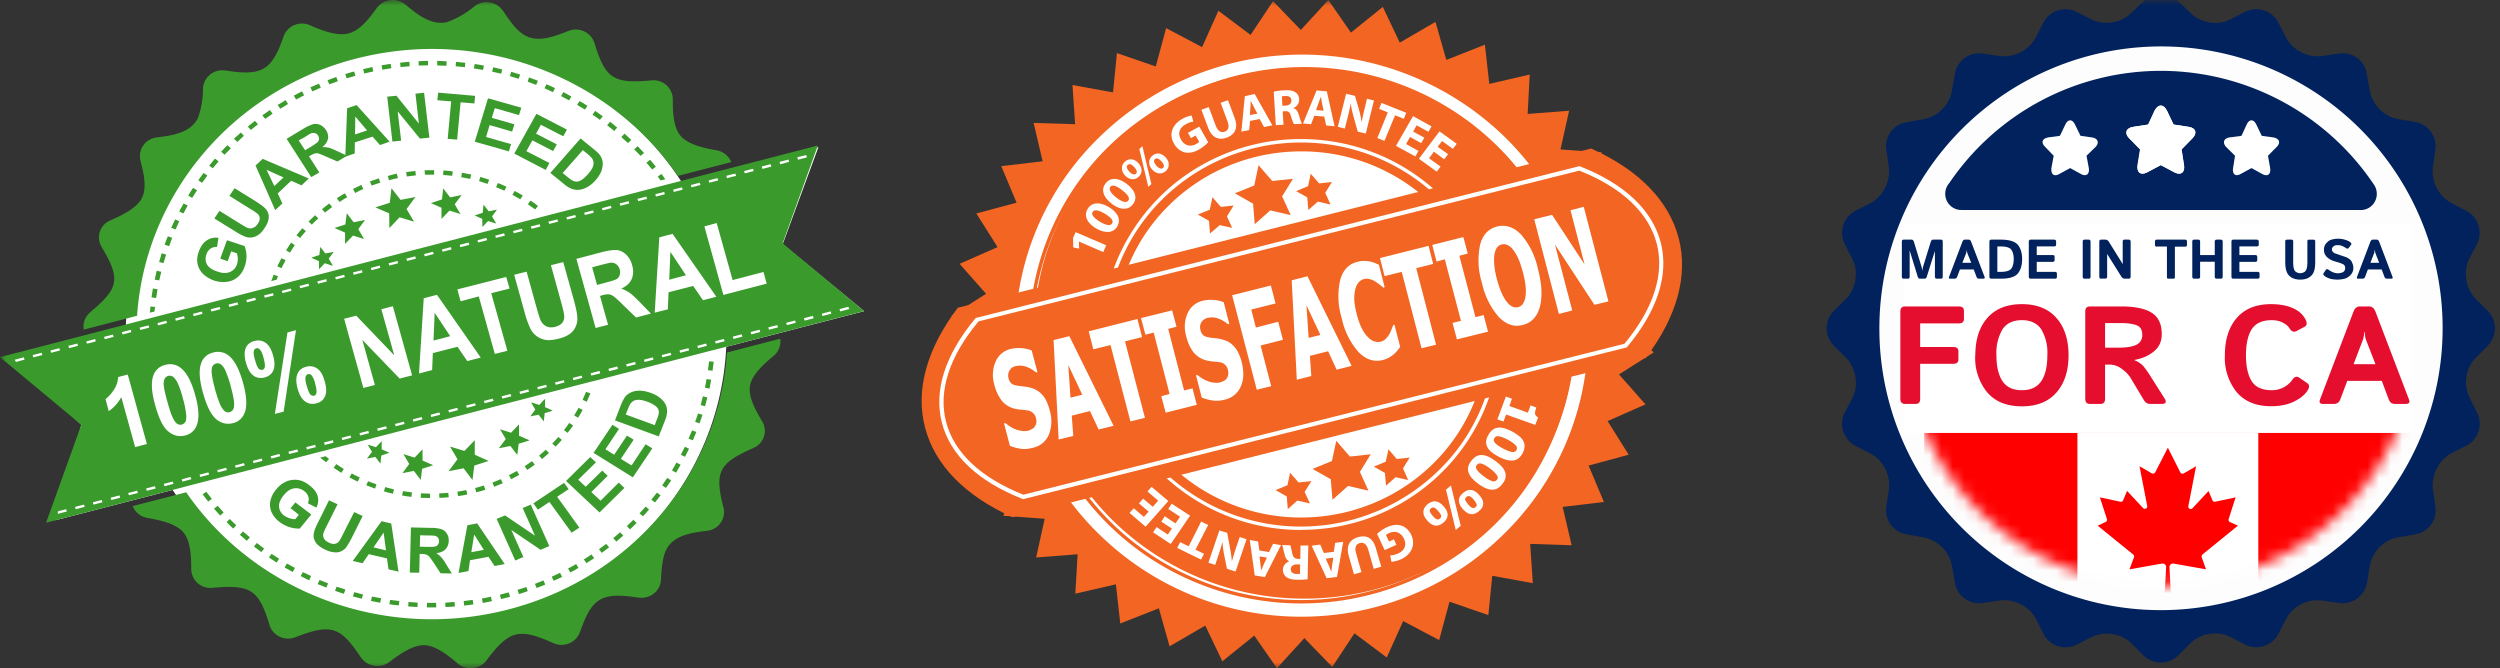 <svg width="217" height="58" viewBox="0 0 217 58" fill="none" xmlns="http://www.w3.org/2000/svg"><rect x="0" y="0" width="217" height="58" fill="#333333" stroke="none"/><mask id="a" style="mask-type:alpha" maskUnits="userSpaceOnUse" x="0" y="0" width="217" height="58"><path fill="#D9D9D9" d="M0 0h217v58H0z"></path></mask><g mask="url(#a)"><path d="M75 27.01 4.8 45.16l2.26-8.29-6.22-5.95 70.2-18.15-3.1 8.43L75 27Z" fill="#fff"></path><path d="M43.73 53.33c13.9-3.6 22.16-17.4 18.44-30.81C58.44 9.1 44.15 1.14 30.24 4.72c-13.9 3.61-22.16 17.4-18.43 30.82 3.73 13.42 18.01 21.39 31.92 17.79Z" fill="#fff"></path><path d="M44.13 52.9c-10.9 2.82-22.05-1.58-27.97-10.17l-4.64 1.2a1.66 1.66 0 0 0 1.26 1.02c1.12.2 2.49.5 3.13 1.25.64.74.69 2.1.69 3.2a1.66 1.66 0 0 0 1.86 1.62c3.32-.3 4 .18 4.93 3.21v.03a1.7 1.7 0 0 0 2.27 1.04c3.07-1.18 3.87-.93 5.65 1.74l.02.02a1.73 1.73 0 0 0 2.47.4c.89-.68 2.03-1.48 3.04-1.46.99.04 2.05.87 2.9 1.6.74.63 1.9.5 2.48-.27.67-.9 1.54-1.99 2.51-2.24.88-.22 1.8.07 3.28.72l.03.01a1.7 1.7 0 0 0 2.29-.93c.25-.7.56-1.5.92-2.03.9-1.35 2.24-1.26 4.15-.99h.04c.98.14 1.88-.57 1.93-1.53.04-.9.13-1.94.45-2.61.64-1.28 2.22-1.5 3.56-1.66a1.63 1.63 0 0 0 1.42-2l-.01-.03c-.77-3.07-.43-3.82 2.6-5.15l.01-.01a1.6 1.6 0 0 0 .76-2.3c-.57-.95-1.23-2.13-1.06-3.1.16-.95 1.2-1.88 2.06-2.6a1.6 1.6 0 0 0 .56-1.48l-4.62 1.2c-.69 10.3-8.06 19.48-18.97 22.3ZM30.86 5.1c10.9-2.82 22.06 1.59 27.98 10.17l4.63-1.2a1.66 1.66 0 0 0-1.26-1.02c-1.12-.2-2.48-.5-3.13-1.25-.64-.74-.69-2.1-.68-3.2a1.67 1.67 0 0 0-1.88-1.62c-3.27.3-3.97-.15-4.91-3.21l-.01-.03a1.7 1.7 0 0 0-2.24-1.06c-.54.21-1.11.43-1.57.54-2.12.55-2.93-.49-4.12-2.27l-.02-.02a1.73 1.73 0 0 0-2.45-.4 7.79 7.79 0 0 1-2.37 1.38c-1.34.35-2.62-.65-3.62-1.5a1.73 1.73 0 0 0-2.5.28c-.65.9-1.45 1.96-2.46 2.21-.98.26-2.3-.25-3.35-.71a1.7 1.7 0 0 0-2.29.98c-.35 1.02-.83 2.25-1.68 2.75-.91.55-2.2.37-3.36.2h-.03a1.67 1.67 0 0 0-1.92 1.54 7.31 7.31 0 0 1-.45 2.6c-.64 1.28-2.22 1.5-3.56 1.67a1.63 1.63 0 0 0-1.42 2c.28 1.08.58 2.35.13 3.26-.45.87-1.7 1.49-2.74 1.94a1.6 1.6 0 0 0-.75 2.32c1.64 2.75 1.52 3.55-.99 5.64l-.01.02c-.46.39-.66.96-.56 1.5l4.63-1.2c.69-10.3 8.05-19.49 18.96-22.31Z" fill="#3A9B2C"></path><path d="m15.56 19.2-.36-.15-.34.72.38.15.31-.7.01-.01ZM18 15.24l-.33-.23-.46.64.33.22.46-.63Zm-3.06 5.4-.37-.13c-.1.24-.2.48-.28.73l.39.13.26-.72Zm2.16-4.13-.34-.2c-.15.21-.29.45-.42.67l.34.2.42-.66Zm-.81 1.33-.35-.18-.39.69.37.18.37-.69Zm38.5-5.7-.58-.54-.28.3.58.52.28-.27Zm-41.33 14.5-.4-.04-.05.54.4-.1.05-.4Zm.54-3.05-.4-.09-.17.77.39.07.18-.75Zm-.33 1.52-.4-.07-.12.77.4.06.13-.77Zm.75-3.01-.38-.12-.23.76.38.1.23-.74ZM35.53 5.36l-.8.08.04.38.79-.07-.03-.39Zm8.07.67-.79-.19-.09.38.78.18.1-.38Zm3.09.98-.77-.29-.12.37.74.28.15-.36Zm-26.65 5.86-.3-.27-.55.57.3.26.55-.56ZM42 5.69c-.27-.05-.54-.1-.8-.13l-.07.38.8.13.07-.38Zm-1.61-.24-.81-.08-.03.38.8.08.04-.38Zm-1.62-.13-.82-.04v.4l.8.03.02-.4Zm-1.63-.04-.81.03.02.38.8-.02V5.3Zm15.18 4.81-.66-.46-.23.32.64.45.25-.31Zm-4.16-2.45-.73-.33-.17.35L48 8l.17-.35Zm5.42 3.44-.62-.51-.26.3.62.5.25-.3Zm-3.98-2.7-.7-.39-.2.35.7.37.2-.34Zm1.38.8-.67-.41-.22.33.68.41.22-.32Zm-5.83-2.71-.78-.24-.11.38.76.23.13-.37ZM25 9.03l-.2-.34-.7.42.23.33.67-.41Zm-1.34.84-.23-.32-.66.46.25.31.64-.45Zm4.19-2.26-.17-.35-.74.32.17.35.73-.32Zm-1.45.67-.19-.35-.71.37.2.34c.23-.12.46-.25.7-.36Zm-5.23 3.51-.26-.29-.6.54.29.28.57-.53Zm1.22-1-.26-.3-.62.5.26.29.62-.49Zm9.93-4.97-.8.18.1.38.78-.18-.08-.38Zm1.6-.28-.8.13.07.38.78-.13-.06-.38Zm23.5 9.56-.33.23.25.33.41-.1-.33-.46ZM30.85 6.58l-.11-.37c-.26.06-.52.14-.77.22l.12.37.76-.22Zm-1.52.47-.14-.37-.76.28.15.36.75-.27Zm-10.35 6.97-.32-.26-.5.62.31.23.5-.6Zm37.63.69.32-.24-.5-.6-.32.25.5.6v-.01Zm-.71-1.44-.55-.58-.3.27.55.57.3-.25v-.01Zm-25.76 3.85-.21-.34c-.23.13-.46.28-.69.43l.23.32c.22-.14.44-.29.67-.41Zm11.44-1.4.74.24.14-.36c-.26-.09-.51-.17-.77-.24l-.11.37Zm-16.75 6.01.34.2c.13-.22.28-.44.42-.65l-.33-.22-.43.67Zm9.32-6.19.39-.08-.1-.39c-.25.06-.5.12-.76.2h-.02l.1.37h.02l.38-.1Zm11.66 2.18.64.46.25-.3c-.2-.16-.43-.32-.65-.47l-.23.32Zm-1.13-1.15-.2.34.68.39.22-.32c-.23-.15-.47-.28-.7-.4v-.01Zm-1.61-.32.71.3.18-.34c-.24-.12-.5-.23-.74-.32l-.16.35Zm-2.17-1.1-.8-.16-.07.39.78.15.1-.38Zm-16.83 7.97.37.16c.1-.23.23-.46.35-.69l-.36-.18-.36.7Zm4.51-5.46c-.2.16-.42.32-.63.5l.26.29.62-.48-.25-.31Zm4.3-2.18-.77.27.15.36c.25-.09.5-.18.75-.25l-.13-.38Zm3.98-.7.02.38h.8v-.39l-.82.01Zm-1.55.54.79-.1-.05-.38-.8.1.06.38Zm-4.67 1.08.19.35c.23-.12.47-.24.7-.34l-.16-.36-.73.35Zm-3.86 2.83.29.27c.18-.19.36-.37.56-.54l-.28-.28-.57.55Zm12.52-4.35a8.74 8.74 0 0 0-.81-.08l-.03.38.79.08.05-.38Zm-13.57 5.54.32.24c.16-.2.32-.4.5-.6l-.31-.25-.51.61Zm-1.6 3.56-.37-.14-.22.56.47-.12.12-.3Zm10.64-6.63-.79-1.02-.15 1.27-1.25.4 1.2.52.02 1.28.88-.94 1.26.38-.65-1.1.77-1.04-1.3.25Zm4.3-.22-.6-.78-.11.96-.96.32.92.4V19l.7-.72.95.3-.5-.85.6-.8-1 .2Zm3.3 2.06.62.19.06-.02-.34-.58.43-.58-.72.14-.45-.58-.07.71-.7.23.66.3.01.66.06-.02.44-.46v.01Z" fill="#3A9B2C"></path><path d="m41.93 19.64-.06.02v.05l.06-.06Zm1.15-.24-.03-.04-.06.01.09.03Zm-12.38-.1-.6-.79-.12.97-.95.31.92.4v.98l.69-.72.96.3-.5-.86.59-.8-.99.2Zm-2.5 3.55.6.2.07-.03-.34-.57.44-.59-.73.14-.44-.57-.08.7-.7.24.66.3.01.66.06-.02.44-.46Z" fill="#3A9B2C"></path><path d="m28.9 23.07-.03-.05-.06.02.09.03Zm-1.15.24-.06.02v.05l.06-.06v-.01Zm-8.08 22c.17.2.37.38.56.57l.28-.28c-.2-.18-.38-.37-.56-.55l-.29.27Zm-1.1-1.16.54.6.3-.26-.51-.59-.32.25Zm2.25 2.27.6.52.27-.3-.6-.51-.27.29Zm1.22 1.02.64.48.25-.3-.64-.49-.25.31Zm1.3.94c.22.16.45.3.67.45l.22-.33c-.22-.14-.45-.28-.66-.43l-.23.32Zm-5.43-5.7-.32.23.48.63.32-.24-.48-.61Zm7 6.23-.21.34.7.4.2-.35-.7-.39Zm24.4.45.2.33c.24-.12.47-.25.7-.4l-.2-.33c-.23.13-.46.27-.7.39Zm-1.42.7.17.35c.25-.1.5-.22.73-.34l-.18-.35-.72.34Zm2.79-1.5.22.32.68-.43-.24-.32-.66.43Zm1.31-.89.24.32.64-.48-.25-.3-.63.46Zm-5.56 3 .15.37.75-.3-.16-.36-.74.3Zm6.8-3.96.27.3.6-.52-.27-.29-.6.51Zm1.18-1.04.28.28.57-.56-.29-.27-.56.55Zm-9.49 5.53.13.37.76-.26-.12-.36-.77.25Zm-7.87 1.52h.81v-.39h-.8l-.01.38v.01Zm3.24-.16c.27-.02.54-.06.8-.1l-.06-.39-.78.1.04.4Zm1.61-.22.8-.16-.09-.39c-.25.07-.52.11-.78.16l.07.38Zm1.49-.72.1.38.78-.2-.11-.38-.77.2Zm-4.72 1.07c.27 0 .55-.03.82-.05l-.04-.39-.8.06.02.38Zm21.77-15.2-.37-.13-.3.71.37.15.3-.72Zm-1.35 1.98.37.18.35-.7-.36-.17-.36.7Zm2.32-4.97-.4-.1-.19.76.38.1.2-.76Zm.54-3.1-.4-.04-.1.77.4.05.1-.78Zm-5.41 11.98.32.23.48-.62-.32-.23-.48.61Zm.94-1.25.33.22.45-.65-.34-.22-.44.64v.01Zm.85-1.3.35.2.4-.69-.36-.19-.39.68Zm3.4-7.87-.4-.06-.14.75.4.08.14-.77Zm-6.22 11.6.3.25c.18-.19.36-.38.53-.59l-.3-.25-.53.59ZM60.97 36l-.38-.11-.25.73.38.13.26-.75ZM32.2 52.16l.8.16.08-.39-.79-.15-.09.38Zm-4.63-1.46.75.3.16-.36-.74-.3-.17.36Zm1.51.58c.26.1.51.18.77.26l.13-.37-.76-.25-.14.36Zm6.35 1.36.8.05.03-.38-.8-.06-.03.38Zm-1.62-.19c.26.04.53.08.8.1l.05-.38-.8-.1-.06.38Zm-7.7-2.44c.24.13.49.25.73.36L27 50l-.71-.34-.19.34Zm4.52 1.76.78.2.1-.37-.76-.2-.12.37Zm-.79-11.06-.65-.43-.23.32.67.44.21-.33Zm1.39.74c-.24-.11-.48-.23-.7-.36l-.2.35c.24.13.47.25.72.36l.18-.35Zm16.7-2.95.3.26c.18-.19.37-.38.54-.58l-.3-.25-.53.57Zm-15.25 3.54c-.25-.08-.49-.18-.73-.27l-.16.35.76.29.13-.37Zm17.07-5.11-.34-.22c-.14.21-.3.42-.46.62l.32.24c.17-.21.32-.42.48-.64Zm1.5-2.78-.38-.14-.3.7.36.16.32-.72Zm-.68 1.43-.35-.18-.38.66.34.2.4-.68ZM28.3 40.13l.26-.3-.3-.23-.47.12.51.4Zm13.05 2.6c.26-.06.52-.13.78-.22l-.13-.37c-.25.08-.5.16-.76.22l.1.38Zm-1.59.33c.26-.03.53-.08.8-.14l-.08-.38-.78.14.06.38Zm-5.56-.58-.77-.2-.1.37c.25.08.52.15.78.2l.09-.38Zm13.46-3.16-.29-.28-.58.51.26.3.6-.53Zm-11.9 3.42-.79-.11-.06.38c.25.05.53.09.8.12l.05-.39Zm10.42-2.71-.64.44.22.32c.23-.14.45-.3.66-.46l-.24-.3Zm-9.66 3.18.81.02v-.38l-.79-.03-.02.38Zm1.62 0c.27 0 .55-.02.81-.05l-.04-.38-.79.05.02.39Zm4.75-.96.75-.3-.17-.36-.72.3.14.36Zm1.29-1 .19.35.7-.38-.2-.34-.7.37Zm-3.01-.84 1.24-.4-1.2-.54v-1.26l-.9.93-1.25-.38.65 1.1-.77 1.04 1.3-.25.77 1.02.16-1.26Zm3.13-1.7.6.78.12-.97.95-.3-.92-.4v-.99l-.69.73-.96-.3.5.85-.6.8 1-.2Zm1.73-2.57.72-.14.45.58.08-.72.7-.22-.67-.3v-.66h-.07l-.43.47-.62-.2-.07.03.34.57-.43.6Z" fill="#3A9B2C"></path><path d="m46.1 34.93.02.05.07-.02-.1-.02Zm1.2-.3-.06.06.06-.01v-.06Zm-11.38 6.24.6.79.12-.97.96-.31-.92-.4-.01-.98-.68.72-.97-.3.5.85-.59.8 1-.2Zm-4.07-1.06.73-.15.44.58.08-.7.7-.24-.67-.3v-.66l-.06.01-.44.47-.62-.2-.07.02.35.58-.44.59Z" fill="#3A9B2C"></path><path d="m31.92 38.6.02.04.06-.01-.08-.03Zm1.2-.3-.06.05h.06v-.06ZM19.76 22.67l-.64-.22.58-1.6 1.53.51c.22.58.22 1.21 0 1.79-.13.38-.34.7-.62.92-.27.23-.6.36-.96.4a2.57 2.57 0 0 1-2.07-.74c-.25-.27-.4-.58-.45-.95-.04-.29 0-.6.13-.95.17-.46.4-.79.7-.97.3-.2.63-.26 1-.22l-.12.8a.86.86 0 0 0-.55.13.93.93 0 0 0-.36.48c-.12.33-.11.62.03.9.15.25.43.46.85.6.45.17.83.19 1.12.07.3-.12.52-.34.63-.65.06-.16.08-.32.08-.5s-.03-.35-.09-.49l-.48-.16-.31.85Zm-1.16-3.7.45-.67 1.85 1.15c.3.18.49.3.59.33.15.06.31.06.46 0 .16-.05.3-.17.43-.36.12-.19.18-.35.16-.5a.54.54 0 0 0-.18-.36 4.55 4.55 0 0 0-.56-.38l-1.89-1.18.45-.66 1.8 1.11c.4.26.68.45.82.6.15.14.25.3.3.46.06.17.06.36.02.56-.04.2-.14.44-.32.7-.2.32-.4.53-.6.64a1.19 1.19 0 0 1-1.05.15 4.96 4.96 0 0 1-.9-.47l-1.83-1.13Zm8.2-3.48-.63.6-.9-.4-1.16 1.1.4.87-.62.58-1.71-3.87.62-.58 4 1.7Zm-2.2-.09-1.46-.66.67 1.41.8-.75Zm2.42-.02-2.14-3.33 1.46-.88c.27-.17.56-.3.86-.4a1 1 0 0 1 .61.08c.2.1.36.25.49.44.16.25.21.5.17.75-.05.26-.21.5-.49.73.2 0 .4.01.56.05.16.04.4.15.74.3l.84.4-.83.5-.97-.42a7.76 7.76 0 0 0-.68-.28.66.66 0 0 0-.3 0 1.7 1.7 0 0 0-.38.17l-.14.08.9 1.4-.7.4Zm-.54-2.34.51-.3c.33-.21.54-.35.6-.43a.4.4 0 0 0 .1-.25c0-.1-.02-.2-.08-.3a.48.48 0 0 0-.27-.2.51.51 0 0 0-.35.02c-.06.02-.23.12-.5.3l-.56.31.55.85Z" fill="#3A9B2C"></path><path d="m33.82 12.3-.84.29-.64-.73-1.54.5-.01.96-.82.28.16-4.2.82-.28 2.87 3.18Zm-1.96-.98-1.02-1.2-.02 1.55 1.04-.35Zm2.2.97-.45-3.9.8-.08 1.95 2.42-.3-2.6.75-.08.46 3.9-.82.08-1.93-2.36.3 2.54-.76.08Zm4.8-.24.3-3.25-1.2-.1.07-.66 3.21.28-.06.66-1.2-.1-.3 3.24-.82-.07Zm2.35.25 1.15-3.77 2.89.82-.2.64-2.1-.6-.26.84 1.96.56-.2.63-1.95-.56-.31 1.03 2.17.62-.19.63-2.96-.84Zm3.43 1.03 1.92-3.45 2.65 1.37-.32.58-1.94-1-.42.77 1.8.93-.32.58-1.8-.93-.52.94 2 1.03-.32.6-2.73-1.42Zm5.77-1.3 1.14.93c.26.2.44.38.54.53.14.2.21.43.23.66 0 .24-.04.48-.13.73A3.02 3.02 0 0 1 51 16.23c-.27.15-.53.23-.8.25-.2.01-.41-.02-.65-.12a2.5 2.5 0 0 1-.6-.39l-1.18-.96 2.63-3v.01Zm.18 1-1.75 1.99.47.38c.18.14.31.24.4.28a.7.7 0 0 0 .37.08c.11 0 .25-.05.41-.15.16-.1.35-.27.55-.5.2-.23.34-.43.4-.59a.9.9 0 0 0 .08-.42.75.75 0 0 0-.16-.39 3.73 3.73 0 0 0-.49-.45l-.28-.23ZM25.22 44.11l.42-.5 1.38 1.05-1 1.22a2.75 2.75 0 0 1-1.76-.58 2.14 2.14 0 0 1-.7-.87 1.59 1.59 0 0 1-.08-1c.09-.35.25-.67.5-.96.26-.32.56-.54.9-.69.35-.14.73-.17 1.09-.1.28.06.58.2.88.44.4.3.64.62.72.94.1.34.05.7-.11 1l-.74-.38a.8.8 0 0 0 .05-.55.94.94 0 0 0-.35-.49c-.28-.22-.58-.3-.89-.25-.3.04-.6.23-.88.57-.3.36-.45.7-.43 1 .02.32.17.58.44.79a1.84 1.84 0 0 0 .97.32l.31-.39-.72-.57Zm3.34-.68.74.34-.96 1.92c-.1.2-.2.4-.27.6a.62.62 0 0 0 .05.45c.08.14.22.27.43.36.2.1.38.13.53.1.14-.03.26-.1.35-.21.08-.12.19-.31.33-.6l.98-1.94.74.34-.93 1.86c-.21.42-.39.7-.51.87a1.13 1.13 0 0 1-1.02.42c-.26-.02-.52-.1-.76-.22a2.3 2.3 0 0 1-.73-.48 1.21 1.21 0 0 1-.28-.5 1.04 1.04 0 0 1 0-.5c.04-.22.17-.53.37-.92l.94-1.9Zm6.03 6.19-.87-.2-.13-.95-1.58-.37-.54.79-.85-.2 2.5-3.45.84.2.63 4.18Zm-1.09-1.86-.2-1.53-.88 1.28 1.08.26Zm2.07 1.94.1-3.92 1.72.04c.32-.01.63.03.94.12.19.07.35.2.46.39.12.18.17.38.16.62 0 .27-.1.53-.28.72-.18.2-.45.3-.8.35.16.1.31.21.42.34.11.12.27.33.45.64l.48.78-.98-.02-.57-.87c-.13-.2-.27-.4-.42-.58a.63.63 0 0 0-.25-.17 1.39 1.39 0 0 0-.4-.06h-.17l-.04 1.63-.82-.01Zm.87-2.25.6.02c.4 0 .65 0 .74-.04.1-.02.18-.08.24-.16a.5.5 0 0 0 .09-.29.48.48 0 0 0-.1-.32.51.51 0 0 0-.3-.16 5.83 5.83 0 0 0-.6-.02l-.64-.02-.03 1Zm7.37 1.51-.88.17-.53-.8-1.6.3-.14.94-.86.16.77-4.14.85-.16 2.39 3.53ZM42 47.73l-.84-1.33-.25 1.53 1.09-.2Zm2.72.91-1.61-3.6.73-.3 2.6 1.76-1.07-2.4.7-.3 1.61 3.6-.76.32L44.38 46l1.05 2.35-.7.3Zm4.9-2.4-1.93-2.67-1 .67-.39-.55 2.66-1.78.4.55-1 .66 1.93 2.68-.68.44Zm2.42-1.76-2.91-2.73 2.1-2.08.5.46-1.54 1.51.65.61 1.43-1.4.48.45-1.42 1.41.8.75 1.58-1.57.49.46-2.16 2.13Zm2.9-3.04-3.42-2.13 1.64-2.44.57.36L52.55 39l.76.47 1.11-1.66.58.36-1.11 1.66.93.57 1.22-1.84.58.36-1.68 2.5Zm-1.56-4.95.52-1.35c.13-.3.24-.53.35-.68.15-.19.34-.33.57-.42.24-.1.5-.14.75-.13.27.01.6.08.94.2.32.12.58.26.77.42.24.19.42.4.52.64.08.17.11.38.1.62-.01.18-.06.41-.17.69l-.55 1.4-3.8-1.39Zm.93-.51 2.52.92.21-.55a2 2 0 0 0 .14-.47.74.74 0 0 0-.04-.35.84.84 0 0 0-.29-.32c-.2-.15-.43-.26-.67-.34a2.5 2.5 0 0 0-.7-.17c-.18 0-.33.02-.45.08a.84.84 0 0 0-.32.28c-.06.1-.15.3-.27.6l-.13.33v-.01Zm13.62-14.85 3.06-8.5-7.42 1.92-4.45 1.15-11.49 2.97-.46.12-35.3 9.13-4.46 1.16L0 31l7.06 5.87L4 45.37l7.41-1.92 4.45-1.15 1.09-.29.4-.1 33.83-8.75.46-.11 9.99-2.59.4-.1 1.1-.28 4.43-1.15L75 27l-7.07-5.88Zm1.27-7.48.78-.19.06.2-.77.2-.07-.2Zm-1.53.4.77-.2.05.2-.76.21-.07-.2h.01Zm-1.55.4.77-.2.06.21-.77.2-.06-.2Zm-64 16.77-.76.2-.07-.2.78-.2.06.2Zm1.55-.4-.77.2-.07-.2.78-.2.06.2Zm1.54-.4-.77.2-.06-.2.77-.2.06.2ZM5.8 44.4l-.77.2-.06-.2.77-.2.06.2Zm1.54-.4-.76.2-.07-.2.78-.2.06.2Zm1.55-.4-.77.2-.06-.2.77-.2.06.2Zm54.16-28.34.46-.12.32-.07.06.2-.45.1-.33.1-.06-.2v-.01Zm-1.54.4.77-.2.06.2-.78.2-.05-.2Zm-1.54.4.76-.2.07.2-.78.2-.05-.2Zm-1.5.56-.04-.16.76-.2.07.2-.77.2-.02-.04Zm-1.6.24.78-.2.06.2-.77.2-.06-.2Zm-1.53.4.76-.2.07.2-.77.2-.07-.2Zm-1.55.4.77-.2.06.2-.77.2-.06-.2Zm-1.53.4.76-.2.06.2-.77.2-.06-.2Zm-1.55.4.77-.2.06.2-.78.2-.05-.2Zm-1.55.4.77-.2.06.2-.76.2-.07-.2Zm-3.09.8.78-.2.05.2-.76.2-.07-.2Zm-1.54.39.77-.2.06.2-.77.2-.06-.2Zm-1.54.4.77-.2.06.2-.78.2-.05-.2Zm-1.54.4.76-.2.07.2-.78.2-.05-.2Zm-1.55.4.77-.2.07.2-.78.2-.06-.2Zm-1.54.4.77-.2.06.2-.77.2-.06-.2Zm-1.54.4.76-.2.07.2-.78.2-.06-.2Zm-1.55.4.77-.2.06.2-.77.2-.06-.2Zm-1.54.4.77-.2.06.2-.77.2-.06-.2Zm-1.54.4.76-.2.07.2-.78.2-.05-.2Zm-1.55.4.77-.2.06.2-.77.2-.06-.2Zm-1.54.4.77-.2.06.2-.77.2-.07-.2h.01Zm-4.63 1.19.77-.2.06.2-.78.2-.05-.2Zm-1.55.4.28-.07.45-.11.05-.02.05.2-.17.05-.45.11-.15.04-.06-.2Zm-1.54.4.77-.2.06.2-.77.2-.06-.2Zm-1.54.4.77-.2.06.2-.77.2-.06-.2Zm-1.55.4.77-.2.07.2-.78.2-.06-.2Zm-1.54.4.77-.2.06.2-.77.2-.06-.2Zm-1.54.4.76-.2.07.2-.78.2-.05-.2Zm-1.54.4.76-.2.07.2-.78.2-.05-.2Zm-1.55.4.77-.2.05.15.01.05h-.01l-.76.2-.06-.2Zm-3.09.8.77-.2.06.2-.77.2-.06-.2Zm-1.54.39.31-.08.46-.12.05.2-.32.09-.45.11-.05-.2Zm2.94 13.57-.77.2-.06-.2.77-.2.06.2ZM6.76 30.02l-.76.2-.07-.2.78-.2.06.2Zm5.2 12.78-.5.12-.27.07-.06-.2.41-.1.37-.1.05.2Zm1.55-.4-.77.2-.06-.2.77-.2.06.2Zm-.76-3.86-1.02.27-1.2-4.34c-.27.49-.63.9-1.09 1.22l-.28-1.05c.24-.17.47-.43.71-.78.24-.36.37-.73.38-1.13l.84-.22 1.66 6.03Zm2.3 3.46-.77.2-.06-.2.77-.2.07.2ZM11.4 28.83l-.76.2-.07-.2.78-.2.05.2Zm5.2 12.77-.77.2-.05-.2.76-.2.07.2Zm1.55-.4-.77.2-.06-.2.77-.2.06.2Zm-1.06-4.32a1.4 1.4 0 0 1-1.03.92c-.52.13-1 .02-1.45-.35-.45-.36-.82-1.12-1.14-2.28-.32-1.13-.37-1.99-.16-2.57a1.4 1.4 0 0 1 1.05-.93 1.47 1.47 0 0 1 1.38.31c.48.4.89 1.17 1.2 2.3.32 1.14.37 2 .15 2.6Zm2.6 3.92-.77.2-.06-.2.77-.2.06.2Zm1.54-.4-.77.2-.06-.2.78-.2.06.2h-.01Zm1.55-.4-.77.2-.06-.2.77-.2.06.2Zm-1.54-4.2a1.4 1.4 0 0 1-1.03.93c-.52.13-1 .02-1.45-.35-.44-.37-.82-1.13-1.14-2.28-.32-1.13-.37-1.98-.16-2.57a1.4 1.4 0 0 1 1.05-.93 1.47 1.47 0 0 1 1.38.3c.48.4.89 1.18 1.2 2.31.32 1.14.37 2 .16 2.6Zm3.08 3.8-.76.2-.07-.2.77-.2.06.2ZM22 32.6c-.28-.2-.5-.58-.65-1.11-.15-.54-.15-.96-.02-1.28.14-.32.39-.52.75-.61.37-.1.7-.04.98.16s.5.57.65 1.12c.15.53.15.96.01 1.28-.13.3-.38.5-.74.6-.38.1-.7.04-.98-.15v-.01Zm2.95-3.74.74-.2-1.07 7.07-.76.2 1.09-7.07Zm.91 10.36-.76.19-.07-.2.78-.2.06.2Zm1.55-.4h-.02l-.45.11-.3.09-.06-.2.19-.06.44-.11.14-.04.06.2Zm1.54-.4-.76.2-.07-.21.77-.2.06.2Zm-.74-4.02c-.14.32-.38.52-.75.61-.37.1-.7.04-.98-.17-.28-.2-.5-.57-.65-1.11-.14-.54-.15-.96-.01-1.28.13-.31.38-.52.75-.61a1.1 1.1 0 0 1 .98.16c.28.2.5.58.64 1.12.16.54.16.96.02 1.28ZM30.48 38l-.76.2-.07-.2.78-.2.05.2Zm-3.65-13.18-.77.2-.06-.2.77-.2.06.2Zm5.2 12.78-.77.2-.06-.2.77-.2.06.2Zm-3.66-13.17-.76.2-.07-.2.78-.2.05.2Zm5.2 12.77-.77.2-.06-.2.77-.2.07.2Zm1.55-.4-.78.2-.05-.2.76-.2.07.2Zm1.54-.4-.77.2-.06-.2.77-.2.07.2h-.01Zm-.89-3.82-1.08.28-3.24-3.36 1.09 3.92-1 .25-1.67-6 1.05-.27 3.3 3.44-1.12-4 1-.26 1.67 6ZM38.2 36l-.77.2-.05-.2.76-.2.07.2h-.01Zm1.55-.4-.77.2-.06-.2.77-.2.06.2Zm1.54-.4-.77.2-.06-.2.78-.2.05.2Zm-1.58-5.1-2.14.55-.06 1.47-1.14.3.41-6.53 1.15-.3 3.8 5.45-1.17.3-.85-1.24Zm3.13 4.7-.77.2-.07-.2.77-.2.07.2Zm1.54-.4-.77.2-.07-.2.78-.2.06.2Zm1.54-.4-.77.2-.06-.2.77-.2.06.2Zm-1.7-8.95-1.58.4 1.4 5-1.09.27-1.39-4.99-1.58.42-.28-1.03 4.24-1.08.29 1Zm3.24 8.55-.76.2-.07-.2.78-.2.05.2Zm1.54-.4-.76.2-.07-.2.78-.2.05.2Zm1.55-.4-.77.2-.06-.2.77-.2.06.2Zm-1.05-3.86c-.23.2-.55.34-.98.45-.51.13-.92.17-1.22.1a1.79 1.79 0 0 1-1.25-.94 8.45 8.45 0 0 1-.53-1.5l-.89-3.2 1.08-.27.9 3.25c.14.5.26.85.32.99.12.23.28.4.5.51.21.1.47.11.77.04.3-.09.52-.21.64-.4a.86.86 0 0 0 .13-.59c-.02-.2-.1-.55-.23-1.03l-.92-3.33 1.07-.27.88 3.15c.2.73.32 1.25.33 1.56a1.65 1.65 0 0 1-.6 1.5v-.02Zm2.6 3.47-.65.16-.1.03h-.02l-.07-.2.78-.2.06.2Zm-3.66-13.17-.77.2-.07-.2.78-.2.06.2Zm5.2 12.78-.77.2-.06-.21.77-.2.06.2Zm1.54-.4-.77.2-.06-.2.77-.2.07.2Zm-1.92-5.9a.88.88 0 0 0-.4-.17c-.13-.01-.31 0-.56.07l-.22.07.7 2.5-1.08.28-1.67-6 2.27-.6c.58-.14 1-.19 1.3-.16.28.05.54.18.78.42.23.24.4.53.49.89.13.45.11.85-.04 1.2-.16.36-.46.63-.9.83.27.1.5.21.71.36.2.14.5.41.89.81l.97 1-1.29.34-1.14-1.1c-.4-.4-.68-.65-.81-.74Zm3.47 5.5-.78.2-.05-.2.76-.2.07.2Zm1.53-.4-.77.2-.05-.2.77-.2.06.2Zm1.55-.4-.77.2-.06-.2.78-.2.05.2Zm1.55-.4-.77.2-.06-.2.76-.2.07.2Zm1.54-.4-.77.2-.06-.2.77-.2.06.2Zm-1.88-3.56-.85-1.24-2.14.55-.06 1.48-1.14.29.4-6.54 1.15-.3 3.8 5.46-1.16.3Zm3.42 3.16-.77.2-.06-.2.77-.2.06.2Zm1.55-.4-.77.2-.07-.2.78-.2.06.2Zm1.54-.4-.28.07-.5.13-.06-.2.38-.1.4-.1.06.2Zm-.98-3.8-3.76.98-1.65-5.95 1.07-.29 1.38 4.95 2.68-.7.28 1.01Zm2.52 3.4-.76.2-.07-.2.78-.2.05.2Zm-3.65-13.17-.77.2-.06-.2.77-.2.06.2Zm5.2 12.78-.77.2-.07-.21.78-.2.06.2Zm1.54-.4-.77.2-.06-.2.77-.2.06.2Zm1.54-.4-.77.2-.06-.2.77-.2.07.2Z" fill="#3A9B2C"></path><path d="m58.09 24.28 1.45-.39-1.35-2.03-.1 2.42Zm-43.11 8.4a.5.5 0 0 0-.67.16.98.98 0 0 0-.1.54c.02.32.13.83.33 1.53.19.7.36 1.18.5 1.43.12.24.25.4.37.46a.5.5 0 0 0 .38.05c.12-.04.21-.1.29-.22.07-.12.1-.3.09-.53a7.82 7.82 0 0 0-.3-1.53 7.6 7.6 0 0 0-.5-1.43c-.15-.25-.28-.4-.4-.47Zm7.27-2.45a.29.29 0 0 0-.21.22c-.05.15-.02.42.1.81.1.39.22.64.33.76.1.08.2.1.3.08a.29.29 0 0 0 .21-.22c.04-.15 0-.42-.1-.81-.1-.39-.22-.64-.34-.75a.3.3 0 0 0-.3-.09Zm4.49 2.25a.28.28 0 0 0-.21.21c-.05.15-.02.43.1.82.1.38.22.64.33.75.09.08.2.11.3.09a.28.28 0 0 0 .2-.22c.04-.15.01-.42-.1-.81a1.86 1.86 0 0 0-.33-.76.3.3 0 0 0-.3-.08Zm10.9-2.92 1.44-.38-1.35-2.03-.1 2.41Zm16.15-5.7a.8.8 0 0 0 0-.47.82.82 0 0 0-.3-.45.66.66 0 0 0-.46-.14c-.1.01-.36.07-.8.18l-.83.22.42 1.53.8-.21c.5-.13.83-.24.94-.32.12-.08.2-.2.23-.33v-.01ZM19.13 31.6a.5.5 0 0 0-.67.17c-.07.11-.1.3-.09.54.02.32.12.82.31 1.53.2.7.37 1.17.5 1.42.14.25.27.4.38.47a.5.5 0 0 0 .67-.18c.07-.1.1-.29.09-.53 0-.32-.12-.83-.3-1.53-.13-.49-.3-.97-.5-1.43-.14-.24-.27-.4-.4-.46Z" fill="#3A9B2C"></path><path d="m105.75.93 2.8 2.1L110.5.1l2.41 2.5L115.3 0l1.96 2.83L120.03.6l1.47 3.1 3.1-1.8.94 3.3 3.35-1.32.38 3.4 3.51-.81-.18 3.42 3.6-.28-.75 3.36 3.59.26-1.29 3.22 3.49.8-1.8 2.99 3.3 1.3-2.25 2.7 3.03 1.78-2.67 2.34 2.7 2.22-3.02 1.92 2.3 2.6-3.29 1.45 1.83 2.92-3.48.94 1.33 3.16-3.58.43.78 3.33-3.6-.12.23 3.41-3.52-.64-.34 3.41-3.37-1.16-.9 3.33-3.12-1.65-1.43 3.16-2.8-2.1-1.93 2.92-2.42-2.5-2.38 2.61-1.97-2.83-2.77 2.23-1.48-3.1-3.1 1.8-.93-3.3-3.35 1.32-.38-3.4-3.52.81.2-3.42-3.6.28.74-3.36-3.59-.26 1.29-3.22-3.49-.8 1.8-2.99-3.3-1.3 2.25-2.7-3.04-1.79 2.67-2.33-2.7-2.22 3.02-1.92-2.3-2.6 3.3-1.45-1.84-2.92 3.49-.94-1.33-3.17L90.5 14l-.78-3.33 3.6.11-.23-3.4 3.52.64.34-3.41 3.37 1.16.9-3.33 3.12 1.65 1.42-3.16Z" fill="#F26522"></path><path d="M130.5 46.39a24.35 24.35 0 0 0 5.42-7.91 24 24 0 0 0-5.35-26.63 25.2 25.2 0 0 0-35.15.06 24.01 24.01 0 0 0 0 34.48 25.04 25.04 0 0 0 17.54 7.14c6.58 0 12.89-2.57 17.54-7.14Z" fill="#fff"></path><path d="M129.57 45.47a23.06 23.06 0 0 0 5.26-7.5 22.74 22.74 0 0 0-4.98-25.41 23.85 23.85 0 0 0-33.5.27 22.87 22.87 0 0 0-6.6 16.24 22.88 22.88 0 0 0 6.87 16.13 23.7 23.7 0 0 0 16.42 6.76c6.16.05 12.1-2.28 16.53-6.49Z" fill="#F26522"></path><path d="M112.95 52.38c-3.89 0-7.7-.95-11.13-2.75a23.57 23.57 0 0 1-8.51-7.57 22.97 22.97 0 0 1 5.47-31.5 23.74 23.74 0 0 1 8.32-3.9 23.86 23.86 0 0 1 25.52 9.58 22.97 22.97 0 0 1-5.48 31.5 23.73 23.73 0 0 1-8.33 3.91c-1.92.49-3.9.73-5.86.73Zm.03-46.17a23.89 23.89 0 0 0-14.02 4.58 22.93 22.93 0 0 0-9.11 15.1 22.9 22.9 0 0 0 8.8 21.37 23.6 23.6 0 0 0 20.1 4.1 23.36 23.36 0 0 0 8.22-3.85 22.92 22.92 0 0 0 9.1-15.1 22.88 22.88 0 0 0-8.8-21.37 23.59 23.59 0 0 0-14.3-4.83Z" fill="#F26522"></path><path d="M93.65 20.97v.01l.02.6-.51-.1-.02-.83.23-.5 2.65 1.14-.26.59-2.1-.91Zm2.59-3c.76.45 1.1 1.08.73 1.7-.39.63-1.13.56-1.84.15-.72-.43-1.1-1.06-.72-1.69.4-.65 1.15-.56 1.83-.16Zm-.76 1.28c.57.34.93.36 1.05.14.14-.22-.07-.5-.63-.84-.56-.33-.92-.38-1.06-.15-.12.2.06.5.64.85Zm2.34-3.27c.7.54.96 1.2.5 1.77-.46.58-1.2.42-1.84-.08-.67-.52-.97-1.19-.5-1.77.48-.6 1.22-.4 1.84.08Zm-.92 1.17c.52.4.87.47 1.03.27.16-.2 0-.51-.53-.91-.5-.4-.86-.5-1.02-.3-.15.2-.02.52.52.94Zm1.9-3c.41.44.34.93.03 1.2-.33.3-.8.28-1.18-.12-.34-.37-.37-.87 0-1.2.37-.33.82-.24 1.15.12Zm-.78.74c.2.22.43.32.58.19.13-.13.07-.34-.15-.58-.2-.21-.4-.33-.57-.18-.15.13-.06.36.14.57Zm1.65 1.32-.78-3.28.27-.24.78 3.29-.27.24Zm1.5-2.56c.4.43.33.92.02 1.2-.33.29-.81.28-1.17-.12-.35-.38-.38-.87-.01-1.2.37-.33.82-.24 1.15.12Zm-.8.73c.2.23.44.32.58.2.14-.13.08-.34-.14-.58-.2-.21-.41-.33-.56-.19-.16.14-.06.36.13.58Zm4.5-2.03a3.4 3.4 0 0 1-.8.63c-.48.27-.89.33-1.26.24a1.52 1.52 0 0 1-.9-.74c-.5-.85-.13-1.7.73-2.17.34-.19.64-.26.8-.28l.14.54c-.19.01-.39.06-.67.23-.5.27-.72.75-.4 1.31.3.54.82.66 1.3.4a.94.94 0 0 0 .28-.2l-.31-.55-.4.23-.27-.46.99-.54.77 1.36Zm.05-3.06.6 1.6c.18.48.45.66.78.54s.43-.41.24-.91l-.59-1.6.64-.22.58 1.55c.32.86.03 1.43-.7 1.7-.72.25-1.28 0-1.61-.87l-.58-1.55.64-.24Zm3.58 1.21-.07.79-.68.14.3-3.08.86-.19 1.53 2.72-.72.15-.39-.7-.83.17Zm.64-.64-.31-.58-.27-.53c-.01.18-.01.42-.03.6l-.04.64.65-.13Zm1.42-1.9c.22-.06.53-.1.9-.12.45-.03.77.02.99.18.19.12.3.33.32.6a.78.78 0 0 1-.49.75v.02c.22.07.34.25.44.52.1.33.22.71.29.83l-.7.03c-.1-.21-.19-.44-.25-.67-.1-.37-.24-.46-.52-.45l-.2.02.07 1.16-.67.03-.18-2.9Zm.75 1.22.27-.01c.34-.02.53-.2.51-.46-.01-.26-.2-.4-.52-.37-.17 0-.26.01-.3.03l.04.81Zm2.77.87-.28.73-.7-.06 1.18-2.87.89.08.67 3.03-.73-.07-.17-.77-.86-.07Zm.81-.44-.14-.64-.1-.58-.2.55-.22.61.66.06Zm1.23 1.4.72-2.87.77.18.35 1.2c.1.35.18.75.23 1.1.07-.39.15-.78.26-1.2l.2-.85.61.15-.71 2.87-.7-.16-.35-1.26c-.1-.35-.2-.77-.25-1.14h-.02c-.07.39-.16.8-.28 1.26l-.22.87-.6-.15Zm4.33-1.26-.74-.3.2-.52 2.15.86-.21.52-.76-.3-.92 2.22-.62-.25.91-2.23Zm2.9 2.67-.96-.53-.34.61 1.07.6-.27.48-1.68-.92 1.48-2.58 1.61.89-.27.47-1.03-.56-.3.54.97.53-.27.47Zm2 1.4-.89-.65-.42.57 1 .72-.33.44-1.55-1.12 1.79-2.38 1.49 1.08-.33.44-.94-.68-.38.5.9.64-.33.44Zm4.62 22.58.74-1.98.53.19-.23.63 1.61.58.23-.63.5.18-.08.28c-.03.1-.03.18-.03.24.01.08.04.15.08.2.04.05.1.1.19.13l-.25.66-2.53-.9-.23.61-.53-.19Zm.1 3.23a3.75 3.75 0 0 1-.62-.4 1.4 1.4 0 0 1-.35-.43.9.9 0 0 1-.1-.5c.01-.16.07-.35.19-.54.1-.2.23-.35.37-.45.13-.1.3-.17.47-.19.17-.02.35 0 .56.06a3.78 3.78 0 0 1 1.3.7c.15.12.27.27.35.43.08.16.1.31.09.49a1.48 1.48 0 0 1-.55 1c-.14.1-.3.16-.47.17-.18.02-.37 0-.57-.06-.2-.06-.43-.15-.67-.28Zm.39-.7c.35.18.62.29.8.3.17.02.3-.03.37-.17s.05-.27-.06-.4a2.5 2.5 0 0 0-.7-.49c-.24-.14-.5-.25-.78-.3-.18-.03-.3.03-.38.17-.08.13-.06.27.06.4.11.14.34.3.69.49Zm-2.15 3.06c-.2-.14-.38-.3-.55-.49a1.4 1.4 0 0 1-.29-.49.9.9 0 0 1-.03-.49c.04-.16.13-.34.27-.52s.28-.3.43-.39a.95.95 0 0 1 .5-.11c.17 0 .35.06.55.14.19.09.4.22.62.38.23.17.41.33.56.5.13.14.22.3.28.47.05.17.06.33.02.5-.04.17-.12.34-.26.51-.14.18-.29.32-.44.4a.93.93 0 0 1-.5.1 1.45 1.45 0 0 1-.54-.14c-.22-.1-.43-.23-.63-.37Zm.49-.64c.22.18.47.32.73.42.17.04.3 0 .4-.12.1-.13.1-.26 0-.4a2.45 2.45 0 0 0-.61-.59 2.34 2.34 0 0 0-.73-.42c-.18-.04-.31 0-.4.12-.1.12-.1.26 0 .4.09.16.3.35.61.59Zm-4.91 3.83c-.24-.26-.35-.51-.34-.75 0-.23.12-.44.35-.65.24-.2.47-.28.71-.26.24.03.47.17.7.44.24.26.35.51.34.75 0 .23-.13.45-.36.65-.24.2-.47.29-.7.26-.24-.03-.47-.17-.7-.43Zm.47-.4.17.18c.05.04.1.08.16.1.05.03.1.04.15.03.05-.01.1-.04.14-.08a.3.3 0 0 0 .1-.13.26.26 0 0 0 0-.15.6.6 0 0 0-.09-.17c-.1-.14-.2-.26-.33-.38a.56.56 0 0 0-.15-.1.26.26 0 0 0-.15-.03.31.31 0 0 0-.15.08.3.3 0 0 0-.1.13.25.25 0 0 0 0 .15c.07.13.15.26.25.37Zm2 1.23-.85-3.5.43-.37.85 3.5-.44.37Zm.61-1.82c-.23-.27-.34-.52-.34-.75 0-.24.13-.45.36-.64.23-.2.47-.3.7-.27.24.03.48.17.7.44.24.26.35.5.35.75 0 .23-.13.45-.36.64-.24.2-.47.3-.71.27-.23-.03-.46-.18-.7-.44Zm.47-.4.17.18c.05.04.1.08.17.1.04.02.1.03.14.03.06-.02.11-.04.15-.08a.3.3 0 0 0 .1-.13.26.26 0 0 0 0-.15 2.27 2.27 0 0 0-.42-.55.58.58 0 0 0-.16-.1.25.25 0 0 0-.15-.03.31.31 0 0 0-.15.08.3.3 0 0 0-.1.13.25.25 0 0 0 0 .15c.03.05.05.1.1.16.03.06.09.12.15.2Zm-7.9 2.55c.15-.16.47-.4.83-.57.5-.23.92-.26 1.28-.14s.66.41.85.8c.4.9-.01 1.71-.9 2.12-.36.16-.67.21-.83.21l-.1-.55c.19 0 .39-.04.69-.17.52-.23.78-.7.5-1.28-.26-.56-.77-.72-1.28-.49a.96.96 0 0 0-.28.17l.27.57.42-.2.22.48-1.02.46-.66-1.41Zm-.3 3.04-.47-1.64c-.14-.5-.4-.7-.74-.6-.34.1-.47.38-.32.89l.46 1.63-.65.19-.45-1.6c-.25-.88.08-1.42.84-1.63.73-.2 1.27.08 1.52.99l.46 1.58-.66.19Zm-3.47-1.48.12-.78.7-.09-.54 3.05-.9.11-1.3-2.82.74-.1.32.73.86-.1Zm-.7.59.27.6.22.54.07-.58.1-.64-.66.08Zm-1.56 1.79a6.2 6.2 0 0 1-.91.04c-.45 0-.76-.08-.97-.25a.76.76 0 0 1-.27-.62c0-.38.28-.63.54-.72v-.01c-.21-.1-.32-.29-.39-.56-.09-.34-.17-.73-.22-.85l.7.02c.04.09.1.33.18.7.08.36.21.46.5.48h.2l.01-1.16h.68l-.06 2.93Zm-.66-1.29h-.27c-.34 0-.54.16-.54.41 0 .27.18.41.49.42l.31-.01.01-.82Zm-2.7-1.07.35-.72.69.12-1.4 2.77-.88-.14-.43-3.08.72.13.11.78.84.14Zm-.83.36.08.66c.03.18.04.4.06.58l.23-.53.28-.59-.65-.1v-.02Zm-1.12-1.48-.95 2.81-.75-.24-.25-1.23a9.75 9.75 0 0 1-.14-1.11c-.1.38-.21.76-.36 1.19l-.27.81-.59-.19.95-2.8.68.21.24 1.28c.06.36.14.79.16 1.16h.02c.1-.38.23-.78.38-1.24l.29-.84.6.2Zm-4.42.92.73.35-.26.5-2.07-1.01.26-.5.74.36 1.08-2.15.61.3-1.1 2.14Zm-2.67-2.9.92.61.4-.58-1.03-.67.3-.46 1.6 1.04-1.68 2.46-1.53-1.01.3-.46.98.65.35-.52-.92-.6.3-.46Zm-1.89-1.54.84.71.47-.53-.93-.8.36-.4 1.45 1.23-1.97 2.23-1.4-1.2.37-.4.88.75.41-.46-.84-.72.36-.4Zm25.15-3.01a15.75 15.75 0 0 0 4.74-11.24c0-4.21-1.7-8.26-4.74-11.24a16.2 16.2 0 0 0-11.44-4.65c-4.29 0-8.4 1.67-11.43 4.65a15.75 15.75 0 0 0-4.74 11.24c0 4.22 1.7 8.26 4.74 11.24a16.32 16.32 0 0 0 11.43 4.65c4.3 0 8.4-1.67 11.44-4.65Z" fill="#fff"></path><path d="M112.92 46a17.34 17.34 0 0 1-16-10.61 16.63 16.63 0 0 1 1.16-15 17.05 17.05 0 0 1 6.3-6.1 17.43 17.43 0 0 1 8.55-2.22c3.8 0 7.5 1.23 10.5 3.51a16.87 16.87 0 0 1 6.58 15.86 17 17 0 0 1-6.74 11.17 17.32 17.32 0 0 1-10.35 3.38Zm.02-33.63c-2.58 0-5.14.58-7.46 1.7a16.92 16.92 0 0 0-5.94 4.74 16.55 16.55 0 0 0-3.05 14.35 16.63 16.63 0 0 0 6.03 9.04 17.14 17.14 0 0 0 23.79-2.95 16.55 16.55 0 0 0 3.04-14.34 16.63 16.63 0 0 0-6.02-9.04 17.13 17.13 0 0 0-10.39-3.5Z" fill="#fff"></path><path d="m109.25 14.35 1.18 1.36 1.8-.19-.94 1.52.74 1.63-1.77-.41-1.35 1.2-.14-1.78-1.58-.9 1.68-.68.37-1.75Zm4.52.73.73.84 1.11-.12-.58.94.46 1.01-1.1-.25-.83.73-.09-1.1-.97-.54 1.04-.43.23-1.08Zm-8.53 2.04.73.84 1.11-.12-.58.94.45 1-1.08-.24-.84.73-.09-1.1-.97-.55 1.04-.42.23-1.08Zm10.75 21.14 1.18 1.37 1.81-.2-.94 1.53.74 1.63-1.77-.41-1.35 1.2-.15-1.78-1.58-.9 1.68-.68.38-1.75Zm4.53.74.72.84 1.12-.12-.58.94.45 1.01-1.09-.25-.83.73-.1-1.1-.96-.55 1.03-.42.24-1.08Zm-8.54 2.04.74.84 1.11-.12-.59.94.46 1-1.09-.25-.83.74-.09-1.1-.97-.55 1.03-.42.23-1.08ZM83.26 26.86c-2.56 3.39-3.64 6.92-2.79 10.2.86 3.29 3.53 5.88 7.44 7.63l54.83-13.77c2.56-3.4 3.64-6.92 2.8-10.2-.87-3.29-3.54-5.87-7.45-7.63L83.26 26.86Z" fill="#F26522"></path><path d="m87.89 44.89-.07-.03c-4.08-1.84-6.69-4.52-7.53-7.76-.84-3.22.14-6.8 2.82-10.35l.05-.05.06-.01 54.89-13.8.06.03c4.1 1.84 6.7 4.52 7.54 7.75.84 3.23-.14 6.8-2.83 10.36l-.03.05-.07.01-54.9 13.8Zm-4.52-17.87c-2.58 3.44-3.53 6.9-2.72 10 .81 3.1 3.33 5.69 7.27 7.48l54.7-13.74c2.6-3.44 3.53-6.9 2.73-10-.8-3.1-3.32-5.69-7.27-7.48L83.37 27.03Z" fill="#F26522"></path><path d="m88.8 43.33-.06-.03c-3.84-1.51-6.25-3.78-6.98-6.59-.73-2.8.28-5.93 2.9-9.07l.05-.05.06-.01 52.33-13.16.07.03c3.84 1.51 6.25 3.79 6.98 6.59.73 2.8-.28 5.93-2.91 9.07l-.04.05-.06.01L88.8 43.33Zm-3.88-15.41c-2.53 3.03-3.49 6.04-2.8 8.7.69 2.67 3.01 4.85 6.71 6.32L141 29.84c2.52-3.04 3.5-6.05 2.8-8.71-.7-2.66-3.01-4.85-6.72-6.32L84.92 27.9Z" fill="#fff"></path><path d="M89.65 38.87c-.39.1-.74.13-1.06.08a4.2 4.2 0 0 1-.93-.25l-.51-1.95.12-.03c.34.29.68.49 1.04.6.35.1.66.13.95.06.08-.03.17-.06.28-.12a.73.73 0 0 0 .4-.5.96.96 0 0 0-.02-.48.86.86 0 0 0-.7-.65 5.8 5.8 0 0 0-.6-.07c-.21-.02-.42-.05-.61-.1-.45-.13-.81-.37-1.07-.7-.3-.4-.51-.87-.63-1.36-.2-.66-.17-1.37.11-2.01a1.88 1.88 0 0 1 1.3-1.1c.61-.14 1.25-.1 1.83.13l.5 1.88-.12.03a2.75 2.75 0 0 0-.86-.5c-.28-.1-.6-.12-.89-.05a.93.93 0 0 0-.29.1.87.87 0 0 0-.23.23.86.86 0 0 0-.12.72c.05.2.14.36.26.46.12.1.33.17.62.2l.53.07c.17.01.36.06.56.11.4.12.73.33 1 .64.25.3.46.74.6 1.3a3.2 3.2 0 0 1-.07 2.12 1.93 1.93 0 0 1-1.4 1.14Zm2.24-.72-.44-8.63 1.37-.34 3.84 7.78-1.3.32-.75-1.6-1.58.4.13 1.76-1.27.31Zm2.05-3.89-1.21-2.57.19 2.83 1.03-.26Zm4.18 2.32-1.73-6.63-1.49.37-.4-1.56 4.23-1.07.4 1.57-1.48.37 1.73 6.64-1.26.31Zm5.76-1.44-2.7.68-.38-1.43.72-.19-1.38-5.33-.72.18-.38-1.44 2.7-.67.38 1.42-.72.19 1.38 5.34.73-.18.37 1.43Zm2.42-.45c-.34.1-.7.12-1.05.07a4.23 4.23 0 0 1-.94-.25l-.5-1.95.11-.02c.34.28.7.48 1.05.59.35.1.67.13.95.06l.28-.11a.72.72 0 0 0 .4-.51 1 1 0 0 0-.02-.47.84.84 0 0 0-.7-.66 8.3 8.3 0 0 0-.6-.06c-.22-.02-.42-.06-.62-.11-.44-.13-.8-.36-1.07-.7-.3-.4-.5-.87-.62-1.36-.2-.66-.17-1.37.11-2.01a1.89 1.89 0 0 1 1.3-1.09c.62-.15 1.25-.1 1.84.12l.48 1.88-.11.03a2.75 2.75 0 0 0-.85-.49 1.54 1.54 0 0 0-.9-.06.9.9 0 0 0-.53.33.8.8 0 0 0-.13.32.91.91 0 0 0 .02.4c.05.21.14.37.26.47.12.1.33.16.62.2l.53.06c.17.02.36.06.56.12.4.11.73.32.99.63.26.3.47.74.62 1.31.2.82.19 1.52-.08 2.11a1.94 1.94 0 0 1-1.4 1.15Zm4.42-8.35-2.11.53.4 1.56 1.94-.5.41 1.57-1.94.49.92 3.53-1.25.31-2.14-8.2 3.36-.85.41 1.56Zm1.84 6.62-.44-8.63 1.37-.35 3.83 7.78-1.3.33-.74-1.6-1.58.4.12 1.75-1.26.32Zm2.05-3.89-1.21-2.57.19 2.83 1.02-.26Zm5.42 2.18c-.76.19-1.45-.03-2.09-.67a6.43 6.43 0 0 1-1.48-2.97 6.46 6.46 0 0 1-.14-3.28c.24-.88.74-1.42 1.5-1.6.34-.1.7-.1 1.05-.04.12.02.27.06.43.12l.39.17.5 1.95-.11.04-.32-.26a4 4 0 0 0-.4-.28c-.15-.1-.3-.16-.47-.2a.92.92 0 0 0-.94.26 1.4 1.4 0 0 0-.3.58c-.07.25-.1.55-.1.93.02.38.09.8.22 1.29.13.51.29.93.46 1.26a3 3 0 0 0 .54.75c.19.18.37.3.56.34a.94.94 0 0 0 .96-.24c.12-.12.22-.25.3-.39.08-.14.14-.29.2-.43l.14-.36.11-.03.5 1.93-.25.31c-.32.4-.76.69-1.26.82Zm3.36-1.02-1.72-6.63-1.49.37-.4-1.57 4.22-1.06.4 1.57-1.47.37 1.72 6.64-1.26.31Zm5.77-1.44-2.7.67-.38-1.43.73-.18-1.4-5.34-.72.19-.37-1.44 2.7-.68.38 1.43-.73.19 1.4 5.33.71-.18.38 1.44Zm4.33-5.46c.35 1.33.4 2.42.17 3.3-.23.86-.73 1.4-1.5 1.58-.74.2-1.44-.05-2.07-.7a6.64 6.64 0 0 1-1.46-2.96 6.6 6.6 0 0 1-.16-3.29c.22-.88.72-1.4 1.48-1.6.75-.18 1.45.05 2.08.7a6.66 6.66 0 0 1 1.46 2.97Zm-1.3.32c-.13-.49-.26-.9-.41-1.22a3.6 3.6 0 0 0-.47-.79c-.13-.17-.3-.3-.5-.39a.74.74 0 0 0-.84.2c-.1.12-.19.31-.24.58-.05.24-.06.54-.03.91s.1.8.23 1.28c.13.5.28.92.42 1.23.15.33.3.58.46.78.17.2.34.33.5.4.16.06.31.07.46.03a.71.71 0 0 0 .4-.26c.1-.14.18-.34.23-.58.04-.27.06-.57.03-.9-.03-.33-.1-.76-.24-1.27Zm7.42 2.51-1.21.3-3.43-5.23 1.5 5.72-1.16.3-2.14-8.22 1.55-.38 2.82 4.3-1.22-4.7 1.15-.3 2.14 8.21Z" fill="#fff"></path><g clip-path="url(#b)"><g clip-path="url(#c)"><path d="M187.26 53.27a25.07 25.07 0 1 0 0-50.14 25.07 25.07 0 0 0 0 50.14Z" fill="#FDFDFD"></path><mask id="d" style="mask-type:alpha" maskUnits="userSpaceOnUse" x="165" y="6" width="45" height="45"><path d="M187.56 50.85a22.35 22.35 0 1 0 0-44.7 22.35 22.35 0 0 0 0 44.7Z" fill="#FDFDFD"></path></mask><g clip-path="url(#e)" mask="url(#d)"><path d="M166.42 37.56h43.5V56.9h-43.5V37.56Z" fill="red"></path><path d="M180.31 35.75h15.71v19.33h-15.7V35.75Zm8.15 16.32-.15-2.83a.32.32 0 0 1 .1-.25.31.31 0 0 1 .27-.07l2.8.5-.37-1.05a.22.22 0 0 1 0-.13.22.22 0 0 1 .06-.11l3.08-2.5-.7-.32a.21.21 0 0 1-.1-.11.21.21 0 0 1 0-.15l.6-1.88-1.77.38a.21.21 0 0 1-.24-.13l-.34-.8-1.38 1.48a.21.21 0 0 1-.37-.18l.67-3.45-1.07.62a.21.21 0 0 1-.24-.02.22.22 0 0 1-.06-.07l-1.08-2.14-1.1 2.14a.21.21 0 0 1-.12.1.21.21 0 0 1-.17-.01l-1.07-.62.67 3.45c0 .04 0 .09-.02.13a.21.21 0 0 1-.34.05l-1.39-1.49-.34.81a.21.21 0 0 1-.24.13l-1.78-.38.61 1.88c.02.05.02.1 0 .15a.21.21 0 0 1-.1.1l-.7.33 3.08 2.5a.21.21 0 0 1 .07.24l-.39 1.05 2.81-.5a.31.31 0 0 1 .37.32l-.15 2.83h.59Z" fill="#fff"></path></g><path d="M215.94 29.99c.83-.84.83-2.18 0-2.99l-1.1-1.11a3.15 3.15 0 0 1-.55-3.35l.73-1.4c.5-1.02.08-2.3-.92-2.83l-1.4-.73a3.15 3.15 0 0 1-1.53-3.04l.22-1.53a2.17 2.17 0 0 0-1.75-2.43l-1.53-.25a3.1 3.1 0 0 1-2.4-2.4l-.28-1.53a2.09 2.09 0 0 0-2.4-1.75l-1.53.22a3.17 3.17 0 0 1-3.03-1.53l-.72-1.4a2.15 2.15 0 0 0-2.85-.92l-1.39.7c-1 .5-2.5.28-3.34-.56L189.05.1a2.15 2.15 0 0 0-2.98 0l-1.11 1.06a3.09 3.09 0 0 1-3.34.56l-1.4-.7a2.14 2.14 0 0 0-2.84.92l-.72 1.4a3.16 3.16 0 0 1-3.04 1.53l-1.53-.22a2.12 2.12 0 0 0-2.4 1.75l-.28 1.54a3.07 3.07 0 0 1-2.4 2.4l-1.52.27a2.1 2.1 0 0 0-1.76 2.4l.23 1.53a3.24 3.24 0 0 1-1.54 3.07l-1.39.7a2.15 2.15 0 0 0-.92 2.84l.7 1.4c.53 1 .28 2.5-.53 3.34L159.16 27a2.15 2.15 0 0 0 0 2.99l1.12 1.11c.8.84 1.06 2.31.56 3.35l-.73 1.39a2.15 2.15 0 0 0 .92 2.84l1.4.73c1.02.53 1.7 1.9 1.53 3.04l-.23 1.53a2.12 2.12 0 0 0 1.76 2.4l1.53.28a3.07 3.07 0 0 1 2.4 2.4l.27 1.53a2.13 2.13 0 0 0 2.4 1.75l1.53-.22c1.14-.17 2.5.5 3.07 1.53l.7 1.4a2.14 2.14 0 0 0 2.83.92l1.4-.7a3.08 3.08 0 0 1 3.34.53l1.11 1.11c.84.79 2.18.79 2.98 0l1.12-1.11a3.1 3.1 0 0 1 3.34-.56l1.4.73c1.02.5 2.3.08 2.84-.92l.72-1.4a3.12 3.12 0 0 1 3.03-1.53l1.54.22a2.17 2.17 0 0 0 2.42-1.75l.25-1.54a3.07 3.07 0 0 1 2.4-2.4l1.53-.27a2.1 2.1 0 0 0 1.75-2.4l-.22-1.53a3.24 3.24 0 0 1 1.53-3.07l1.4-.7a2.15 2.15 0 0 0 .92-2.84l-.7-1.4a3.08 3.08 0 0 1 .53-3.34l1.11-1.11h-.03Zm-28.36 22.97a24.43 24.43 0 0 1-24.45-24.47 24.47 24.47 0 0 1 24.45-24.46 24.44 24.44 0 0 1 24.44 24.46 24.47 24.47 0 0 1-24.44 24.47Z" fill="#01225D"></path><path d="M170.27 18.23H205a1.4 1.4 0 0 0 1.3-1.53 1.41 1.41 0 0 0-.26-.7 22.29 22.29 0 0 0-18.4-9.85 22.2 22.2 0 0 0-18.45 9.75 1.41 1.41 0 0 0 .32 2.12c.23.14.5.22.77.2Z" fill="#01225D"></path><path fill="#fff" d="M165.21 19.44h44.1v18.13h-44.1z"></path><path d="M165.36 35.06c-.27 0-.41-.15-.41-.44v-7.58c0-.3.14-.44.41-.44h4.67c.3 0 .44.13.44.39v.7c0 .25-.15.38-.44.38h-3.36v2.05h2.88c.3 0 .44.13.44.38v.7c0 .25-.15.38-.44.38h-2.88v3.04c0 .3-.13.44-.41.44h-.9Zm6.1-4.23c0-1.35.34-2.43 1.04-3.23.7-.8 1.7-1.2 3-1.2s2.3.4 3 1.2c.7.8 1.05 1.88 1.05 3.23 0 1.36-.35 2.44-1.05 3.24-.7.8-1.7 1.2-3 1.2s-2.3-.4-3-1.2a4.73 4.73 0 0 1-1.05-3.24Zm1.83 0c0 .99.18 1.74.53 2.26.35.52.91.78 1.68.78.77 0 1.32-.26 1.68-.78.35-.52.53-1.27.53-2.26a4 4 0 0 0-.53-2.25c-.36-.52-.91-.79-1.68-.79-.77 0-1.33.27-1.68.79a4.03 4.03 0 0 0-.53 2.25Zm8.12 4.23c-.27 0-.41-.15-.41-.44v-7.58c0-.3.14-.44.41-.44h2.73c1.22 0 2.1.2 2.66.57.56.37.84.98.84 1.83 0 .63-.22 1.13-.68 1.5-.45.38-1.02.62-1.72.75.38.15.66.35.86.6.19.25.35.47.47.66l1.3 2.05c.21.33.14.5-.23.5h-1.02c-.22 0-.4-.11-.54-.35l-1.19-1.98a2.65 2.65 0 0 0-.71-.7 1.7 1.7 0 0 0-1.02-.38h-.44v2.97c0 .3-.14.44-.41.44h-.9Zm1.31-4.88h1.06c.78 0 1.34-.09 1.67-.26a.9.9 0 0 0 .5-.86c0-.42-.16-.7-.48-.82-.32-.13-.79-.2-1.41-.2h-1.34v2.14Zm10.4.65c0-1.35.34-2.43 1.03-3.23.69-.8 1.68-1.2 2.98-1.2.75 0 1.38.12 1.9.35.52.23.88.57 1.1 1 .14.3.11.5-.07.6l-.71.38c-.25.13-.45.05-.62-.23-.1-.18-.29-.34-.57-.49-.27-.14-.6-.22-.97-.22-.83 0-1.4.27-1.74.79-.33.52-.5 1.27-.5 2.25 0 .99.17 1.74.5 2.26.33.52.91.78 1.74.78a2.17 2.17 0 0 0 1.76-.87c.19-.3.4-.37.61-.23l.7.48c.2.13.22.32.07.59-.23.39-.62.72-1.18 1-.55.28-1.23.42-2.02.42-1.28 0-2.27-.4-2.97-1.2a4.75 4.75 0 0 1-1.04-3.23Zm8.53 4.23c-.28 0-.37-.13-.27-.39l2.89-7.59c.12-.32.3-.48.55-.48h.83c.25 0 .43.16.55.48l2.9 7.6c.1.25 0 .38-.28.38h-.94c-.26 0-.44-.13-.54-.4l-.6-1.6h-3l-.6 1.6c-.1.27-.29.4-.55.4h-.94Zm2.64-3.45h1.9l-.73-1.88a3.11 3.11 0 0 1-.16-.48l-.05-.45h-.03c-.02.2-.03.35-.06.45-.01.1-.06.26-.15.48l-.72 1.88Z" fill="#E50E2E"></path><path d="M165.24 24.19c-.1 0-.16-.06-.16-.18v-3.03c0-.12.05-.18.16-.18h.69c.09 0 .15.07.2.2l.63 2.06a2.08 2.08 0 0 1 .09.43h.01a2.3 2.3 0 0 1 .09-.43l.64-2.07c.04-.12.1-.19.2-.19h.68c.11 0 .16.06.16.18v3.03c0 .12-.05.18-.16.18h-.36c-.1 0-.16-.06-.16-.18v-2.23l-.7 2.22c-.03.13-.1.19-.2.19h-.4c-.1 0-.16-.07-.2-.2l-.68-2.21h-.02l.01.28v1.95c0 .12-.05.18-.16.18h-.36Zm4.04 0c-.11 0-.15-.05-.1-.16l1.15-3.03c.05-.13.12-.2.22-.2h.33c.1 0 .18.07.22.2l1.16 3.03c.04.1 0 .16-.11.16h-.38c-.1 0-.17-.06-.21-.16l-.24-.64h-1.2l-.24.64c-.04.1-.12.16-.22.16h-.38Zm1.06-1.38h.76l-.3-.75a1.29 1.29 0 0 1-.06-.2l-.02-.18-.03.18c0 .04-.03.1-.06.2l-.3.75Zm2.5 1.38c-.1 0-.16-.06-.16-.18v-3.03c0-.12.06-.18.16-.18h.83c.72 0 1.21.15 1.47.44.25.3.38.71.38 1.25s-.13.96-.38 1.26c-.26.3-.75.44-1.47.44h-.82Zm.53-.59h.25c.5 0 .8-.09.95-.27.14-.18.22-.46.22-.84 0-.38-.08-.65-.22-.83-.14-.18-.46-.27-.95-.27h-.25v2.21Zm2.9.59c-.11 0-.17-.06-.17-.18v-3.03c0-.12.06-.18.17-.18h2.02c.12 0 .18.06.18.16v.28c0 .1-.06.15-.18.15h-1.5v.75h1.38c.12 0 .17.05.17.15v.28c0 .1-.06.16-.17.16h-1.38v.87h1.58c.12 0 .17.05.17.16v.28c0 .1-.05.15-.17.15h-2.1Zm4.67 0c-.11 0-.16-.06-.16-.18v-3.03c0-.12.05-.18.16-.18h.36c.1 0 .16.06.16.18v3.03c0 .12-.05.18-.16.18h-.36Zm1.44 0c-.1 0-.16-.06-.16-.18v-3.03c0-.12.05-.18.16-.18h.35c.14 0 .24.06.31.17l1.2 1.93h.02l-.01-.28v-1.64c0-.12.05-.18.16-.18h.36c.11 0 .17.06.17.18v3.03c0 .12-.06.18-.17.18h-.32a.34.34 0 0 1-.31-.17l-1.23-1.96h-.01V24c0 .12-.05.18-.16.18h-.36Zm4.84-2.78c-.11 0-.17-.05-.17-.15v-.3c0-.1.06-.16.17-.16h2.43c.12 0 .18.06.18.16v.3c0 .1-.06.15-.18.15h-.87v2.65c0 .09-.04.13-.12.13h-.45c-.08 0-.12-.04-.12-.13V21.4h-.87Zm3.23 2.78c-.1 0-.16-.06-.16-.18v-3.03c0-.12.05-.18.16-.18h.36c.11 0 .16.06.16.18v1.16h1.27v-1.16c0-.12.06-.18.17-.18h.36c.1 0 .16.06.16.18v3.03c0 .12-.05.18-.16.18h-.36c-.11 0-.17-.06-.17-.18v-1.29h-1.27v1.3c0 .11-.05.17-.16.17h-.36Zm3.4 0c-.1 0-.16-.06-.16-.18v-3.03c0-.12.05-.18.16-.18h2.03c.12 0 .18.06.18.16v.28c0 .1-.06.15-.18.15h-1.5v.75h1.37c.12 0 .18.05.18.15v.28c0 .1-.06.16-.18.16h-1.37v.87h1.57c.12 0 .18.05.18.16v.28c0 .1-.06.15-.18.15h-2.1Zm4.51-1.41v-1.85c0-.08.06-.13.17-.13h.36c.1 0 .16.05.16.13v1.83c0 .42.06.69.19.8a.65.65 0 0 0 .84 0c.13-.11.2-.38.2-.8v-1.83c0-.08.05-.13.16-.13h.36c.1 0 .16.05.16.13v1.85c0 .55-.11.94-.35 1.16-.23.22-.55.33-.95.33-.4 0-.72-.11-.95-.33-.23-.22-.35-.61-.35-1.16Zm3.4 1.16c-.1-.08-.12-.15-.07-.23l.18-.27c.06-.1.15-.1.26-.02.09.07.2.13.34.2.15.06.3.1.46.1.1 0 .21-.02.31-.05a.4.4 0 0 0 .24-.14.42.42 0 0 0 .08-.26.45.45 0 0 0-.04-.19.3.3 0 0 0-.11-.13 2.95 2.95 0 0 0-.54-.2 4.6 4.6 0 0 1-.45-.15 1.32 1.32 0 0 1-.35-.21 1 1 0 0 1-.26-.3.92.92 0 0 1-.09-.44c0-.22.07-.4.22-.56.14-.16.3-.26.48-.3a2.07 2.07 0 0 1 1.13.02c.2.06.35.13.45.21.1.09.13.16.07.23l-.19.26c-.06.08-.15.1-.26.02-.06-.05-.16-.1-.28-.16a.85.85 0 0 0-.38-.09c-.09 0-.18 0-.25.02a.4.4 0 0 0-.2.12.3.3 0 0 0-.1.22c0 .08.02.15.07.2.04.06.09.1.14.13l.17.06a70.86 70.86 0 0 0 .82.28c.16.07.28.14.36.21.09.08.16.17.2.3.06.12.1.26.1.43 0 .26-.09.46-.25.63-.16.16-.34.27-.53.32-.2.04-.39.07-.58.07-.27 0-.5-.03-.66-.08a1.56 1.56 0 0 1-.5-.25Zm2.94.25c-.11 0-.15-.05-.11-.16l1.15-3.03c.05-.13.13-.2.23-.2h.33c.1 0 .17.07.22.2l1.15 3.03c.04.1 0 .16-.1.16h-.38c-.1 0-.18-.06-.22-.16l-.24-.64h-1.2l-.24.64c-.04.1-.11.16-.22.16h-.37Zm1.05-1.38h.76l-.29-.75a1.29 1.29 0 0 1-.06-.2l-.02-.18h-.01l-.03.18c0 .04-.02.1-.06.2l-.29.75Z" fill="#01225D"></path><path d="m189.98 11.01-1.32-.2-.56-1.21c-.3-.58-.78-.58-1.06 0l-.56 1.21-1.31.2c-.62.09-.78.52-.4.95l1.01 1.01-.22 1.36c-.11.6.22.92.75.66l1.26-.66 1.23.66c.56.23.87-.06.78-.66l-.22-1.36.98-1c.4-.44.25-.87-.36-.96Zm-8.39.92-1-.14-.48-.98c-.22-.49-.62-.49-.84 0l-.47.98-1.04.14c-.5.1-.61.44-.28.78l.78.81-.2 1.07c-.05.52.2.75.62.55l1.01-.55 1 .55c.43.2.7-.06.62-.55l-.2-1.07.82-.8c.3-.35.16-.7-.31-.79h-.03Z" fill="#fff"></path><path d="m185.17 11.01 1.28-.2.56-1.21c.31-.58.79-.58 1.06 0l.6 1.21 1.3.2c.62.09.76.52.37.95l-.98 1.01.2 1.36c.1.6-.23.92-.76.66l-1.26-.66-1.22.66c-.56.23-.87-.06-.79-.66l.22-1.36-.97-1c-.4-.44-.23-.87.39-.96Zm8.33.92 1.06-.14.45-.98c.22-.49.61-.49.84 0l.47.98 1.03.14c.5.1.62.44.31.78l-.8.81.19 1.07c.08.52-.2.75-.62.55l-1-.55-1.01.55c-.42.2-.67-.06-.59-.55l.17-1.07-.81-.8c-.28-.35-.17-.7.3-.79Z" fill="#fff"></path></g></g></g><defs><clipPath id="b"><path fill="#fff" d="M150 0h75v58h-75z"></path></clipPath><clipPath id="c"><path fill="#fff" d="M158.56-.5h58v58h-58z"></path></clipPath><clipPath id="e"><path fill="#fff" d="M167.02 37.56h42.29V56.9h-42.29z"></path></clipPath></defs></svg>